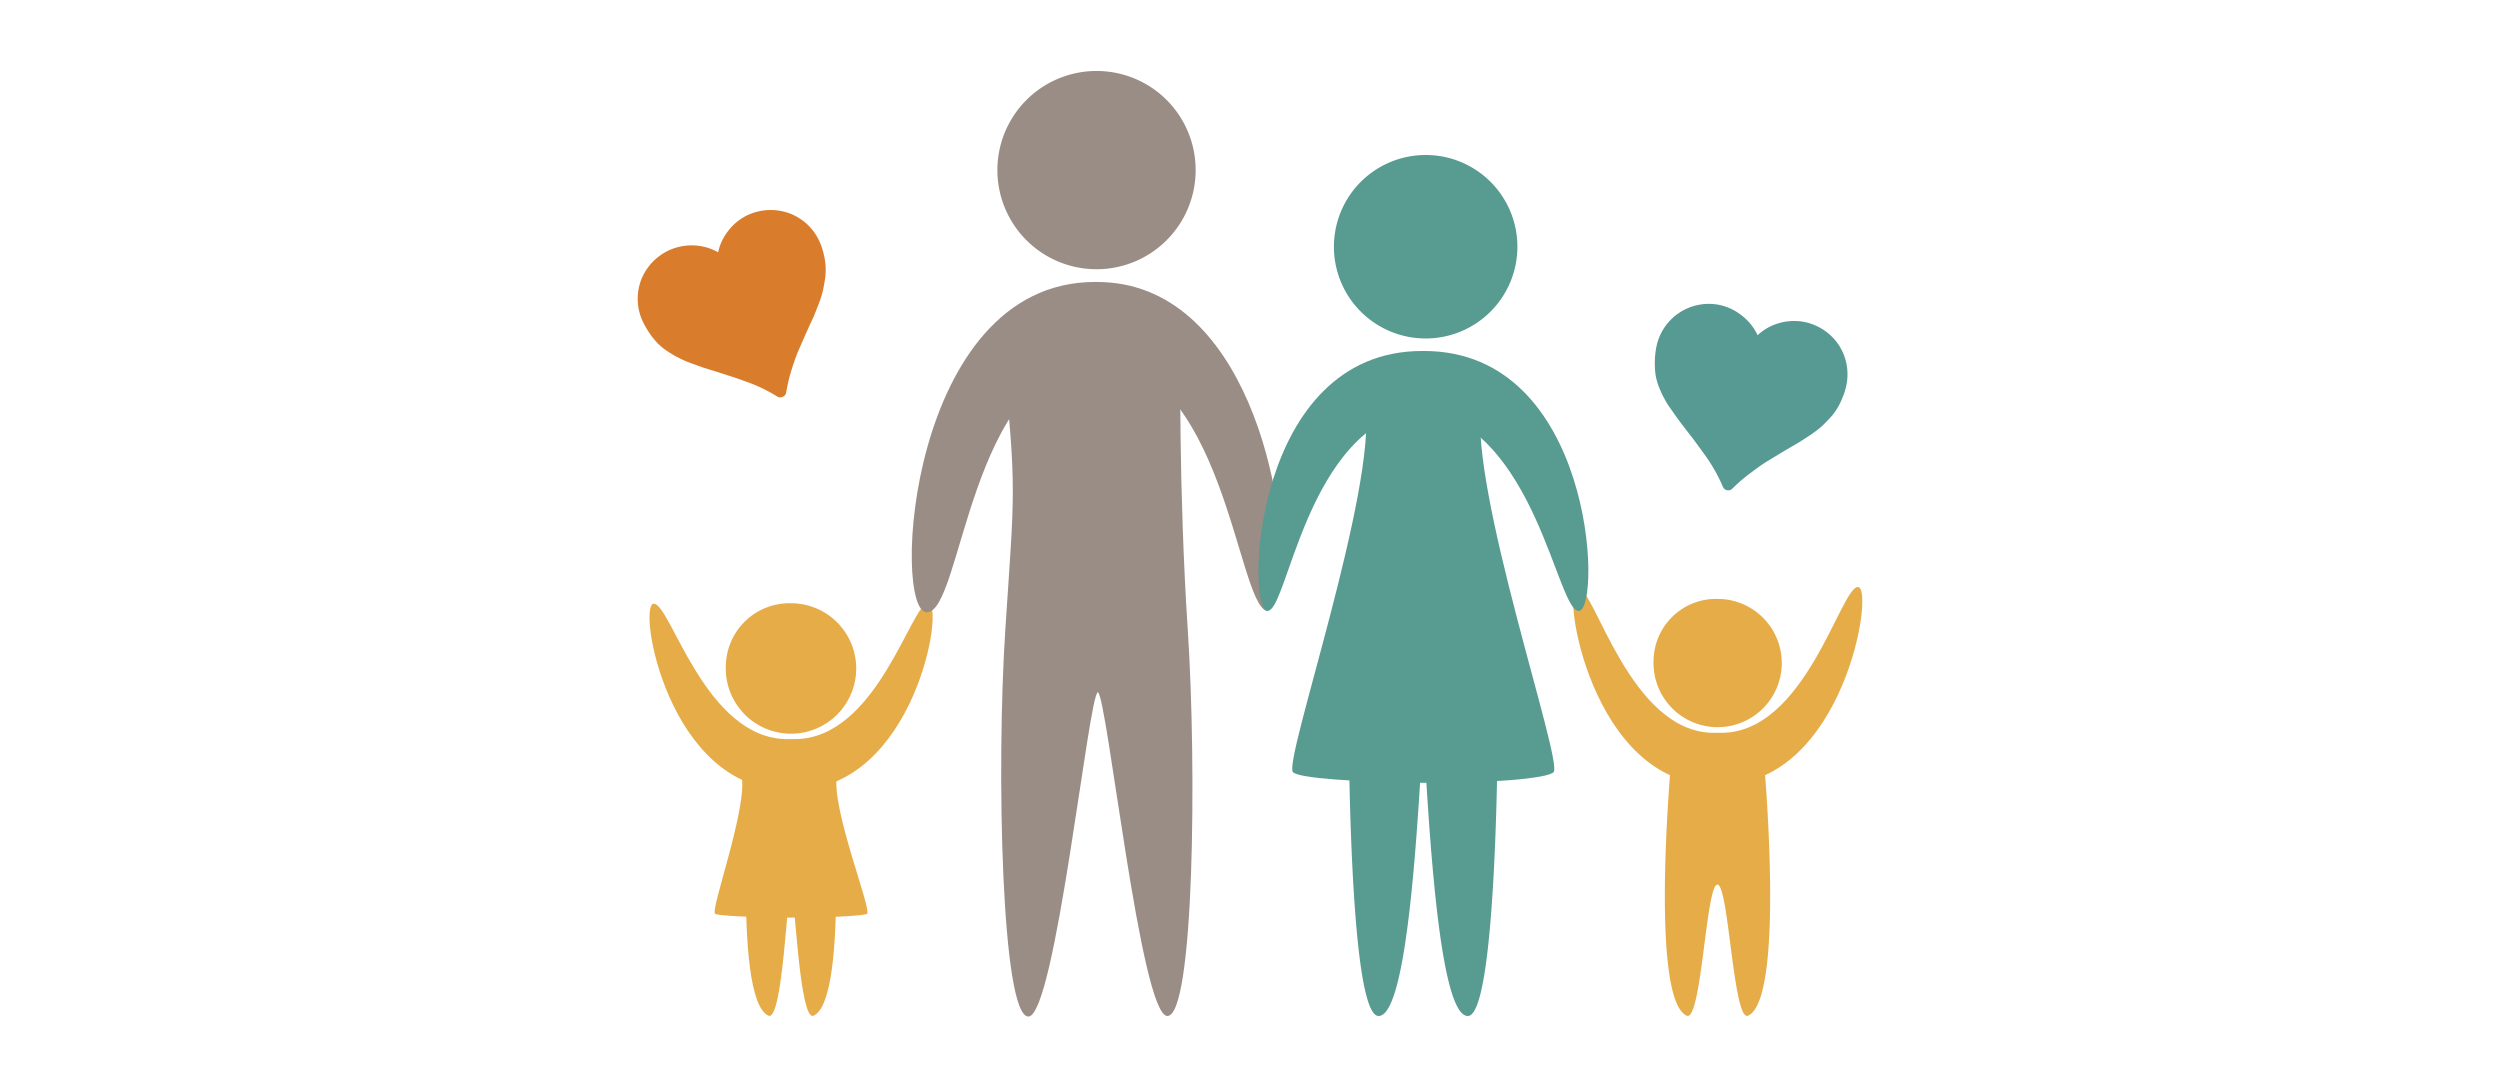 <svg id="Capa_1" data-name="Capa 1" xmlns="http://www.w3.org/2000/svg" viewBox="0 0 230 100"><defs><style>.cls-1{fill:#e6ac47;}.cls-2{fill:#9a8d85;}.cls-3{fill:#589b91;}.cls-4{fill:#d97d2d;}.cls-5{fill:#579993;}</style></defs><title>icono-bebes</title><path class="cls-1" d="M152.13,60.7A5.9,5.9,0,1,0,158,55.1,5.75,5.75,0,0,0,152.13,60.7Z"/><path class="cls-1" d="M170.93,54c-1.59,0-4.82,13.42-12.57,13.42h-.68c-7.74,0-11-13.43-12.56-13.43s1.29,18.2,12.56,18.2h.69C169.63,72.15,172.52,54,170.93,54Z"/><path class="cls-1" d="M162.25,69.62a1.92,1.92,0,0,0-1.92-2.07H158l-2.31,0a1.91,1.91,0,0,0-1.91,2.07s-2.07,22.2,1.39,23.82c1.37.64,1.78-12.06,2.83-12.06s1.46,12.71,2.83,12.06C164.31,91.83,162.25,69.62,162.25,69.62Z"/><path class="cls-1" d="M77,71.38c.22-1.13-.72-.85-1.47-.85H69.7c-.75,0-1.69-.28-1.47.85.56,2.9-2.87,12.25-2.45,12.68.21.22,4.11.35,7,.36s6.78-.14,7-.36C80.19,83.63,76.45,74.28,77,71.38Z"/><path class="cls-1" d="M66.78,61.19a6,6,0,1,0,6-5.69A5.85,5.85,0,0,0,66.78,61.19Z"/><path class="cls-1" d="M85.39,55.49C83.84,55.49,80.68,68,73.1,68h-.66c-7.57,0-10.73-12.46-12.29-12.46s1.27,17.13,12.29,17.13h.67C84.12,72.62,87,55.49,85.39,55.49Z"/><path class="cls-1" d="M76.45,70.14c0-1.11-.24-2-1.42-2l-2.26,0h0l-2.26,0c-1.18,0-1.41.91-1.41,2,0,0-1.8,21.72,1.59,23.3,1.34.63,1.75-11.8,2.08-11.8s.74,12.43,2.09,11.8C78.24,91.86,76.45,70.14,76.45,70.14Z"/><path class="cls-2" d="M109.27,57.86c-.84-12.76-.68-25.49-.68-25.49C108.53,30.47,101,29,101,29s-8.7,1.52-8.76,3.42c1.33,12.75,1.09,12.7.25,25.49s-.35,35.61,2.12,35.61S100.14,64,101,63.68c.85.29,3.94,29.79,6.4,29.79S110.11,70.62,109.27,57.86Z"/><path class="cls-2" d="M100.91,25.94h-.17C83.51,25.94,82,56.33,85.27,56.33S89.12,33.93,100.8,33c11.71.49,13,22.2,15.69,23.19.38,0,1.13-.76,1.32-2.55C118.59,46.29,114.77,25.94,100.91,25.94Z"/><path class="cls-2" d="M110,15.65a9.12,9.12,0,1,1-9.12-9.12A9.11,9.11,0,0,1,110,15.65Z"/><path class="cls-3" d="M136.27,37.19c.43-3-1.44-2.26-2.92-2.26h-4.83c-1.48,0-3.35-.77-2.91,2.26,1.11,7.75-7.5,32.69-6.67,33.83.43.6,6.3.94,12,1s11.56-.38,12-1C143.76,69.88,135.15,44.94,136.27,37.19Z"/><path class="cls-3" d="M131,32.29h-.15c-15.56,0-16.23,23.41-14.31,23.9s3.52-17.12,14.15-18.57c10.64,1.45,12.6,19.1,14.63,18.57S146.57,32.29,131,32.29Z"/><path class="cls-3" d="M139.6,22.69a8.44,8.44,0,1,1-8.44-8.43A8.43,8.43,0,0,1,139.6,22.69Z"/><path class="cls-3" d="M124.08,66.1a3.43,3.43,0,0,1,3.53-3.32A3.55,3.55,0,0,1,130.94,65V67.3c-.48,7.47-1.35,26.17-4.11,26.17S124.08,66.1,124.08,66.1Z"/><path class="cls-3" d="M137.8,66.1a3.44,3.44,0,0,0-3.54-3.32A3.53,3.53,0,0,0,130.94,65V67.3c.47,7.47,1.35,26.17,4.1,26.17S137.8,66.1,137.8,66.1Z"/><path class="cls-4" d="M72.67,19.64a5.06,5.06,0,0,0-3.78.1,4.82,4.82,0,0,0-1.82,1.41,4.72,4.72,0,0,0-1,2.06A5,5,0,0,0,61.61,23,5,5,0,0,0,59,25.71a4.93,4.93,0,0,0,.09,3.77,7.93,7.93,0,0,0,1.41,2.1,5.72,5.72,0,0,0,.93.75c.37.24.7.44,1,.58a8,8,0,0,0,1.13.5l1.14.41,1.26.39,1.39.45c.29.09.71.24,1.27.44a14.63,14.63,0,0,1,2.92,1.4.49.49,0,0,0,.48,0,.5.5,0,0,0,.31-.4A15.88,15.88,0,0,1,72.83,34c.24-.75.45-1.35.64-1.78s.47-1.08.83-1.88c.22-.5.41-.88.53-1.15s.26-.64.44-1.1a10.51,10.51,0,0,0,.39-1.16c.08-.31.15-.68.22-1.12a5.8,5.8,0,0,0-.08-2.35,6.09,6.09,0,0,0-.4-1.23A4.94,4.94,0,0,0,72.67,19.64Z"/><path class="cls-5" d="M169.14,31.7A5,5,0,0,0,166,29.62a5,5,0,0,0-2.3.1,4.76,4.76,0,0,0-2,1.12,4.86,4.86,0,0,0-1.43-1.79,4.91,4.91,0,0,0-2.1-1A4.92,4.92,0,0,0,152.37,32a8,8,0,0,0-.05,2.53,5.72,5.72,0,0,0,.33,1.14c.17.41.33.76.47,1a7,7,0,0,0,.63,1c.29.42.53.76.71,1s.44.59.8,1.05.7.91.88,1.16.45.61.79,1.09a15.13,15.13,0,0,1,1.58,2.82.53.53,0,0,0,.86.17A15,15,0,0,1,161,43.55c.63-.47,1.14-.84,1.55-1.09s1-.61,1.75-1.06l1.1-.64c.25-.15.58-.37,1-.64s.74-.52,1-.73.51-.47.82-.79a5.72,5.72,0,0,0,1.28-2,5.84,5.84,0,0,0,.38-1.23A4.94,4.94,0,0,0,169.14,31.7Z"/></svg>